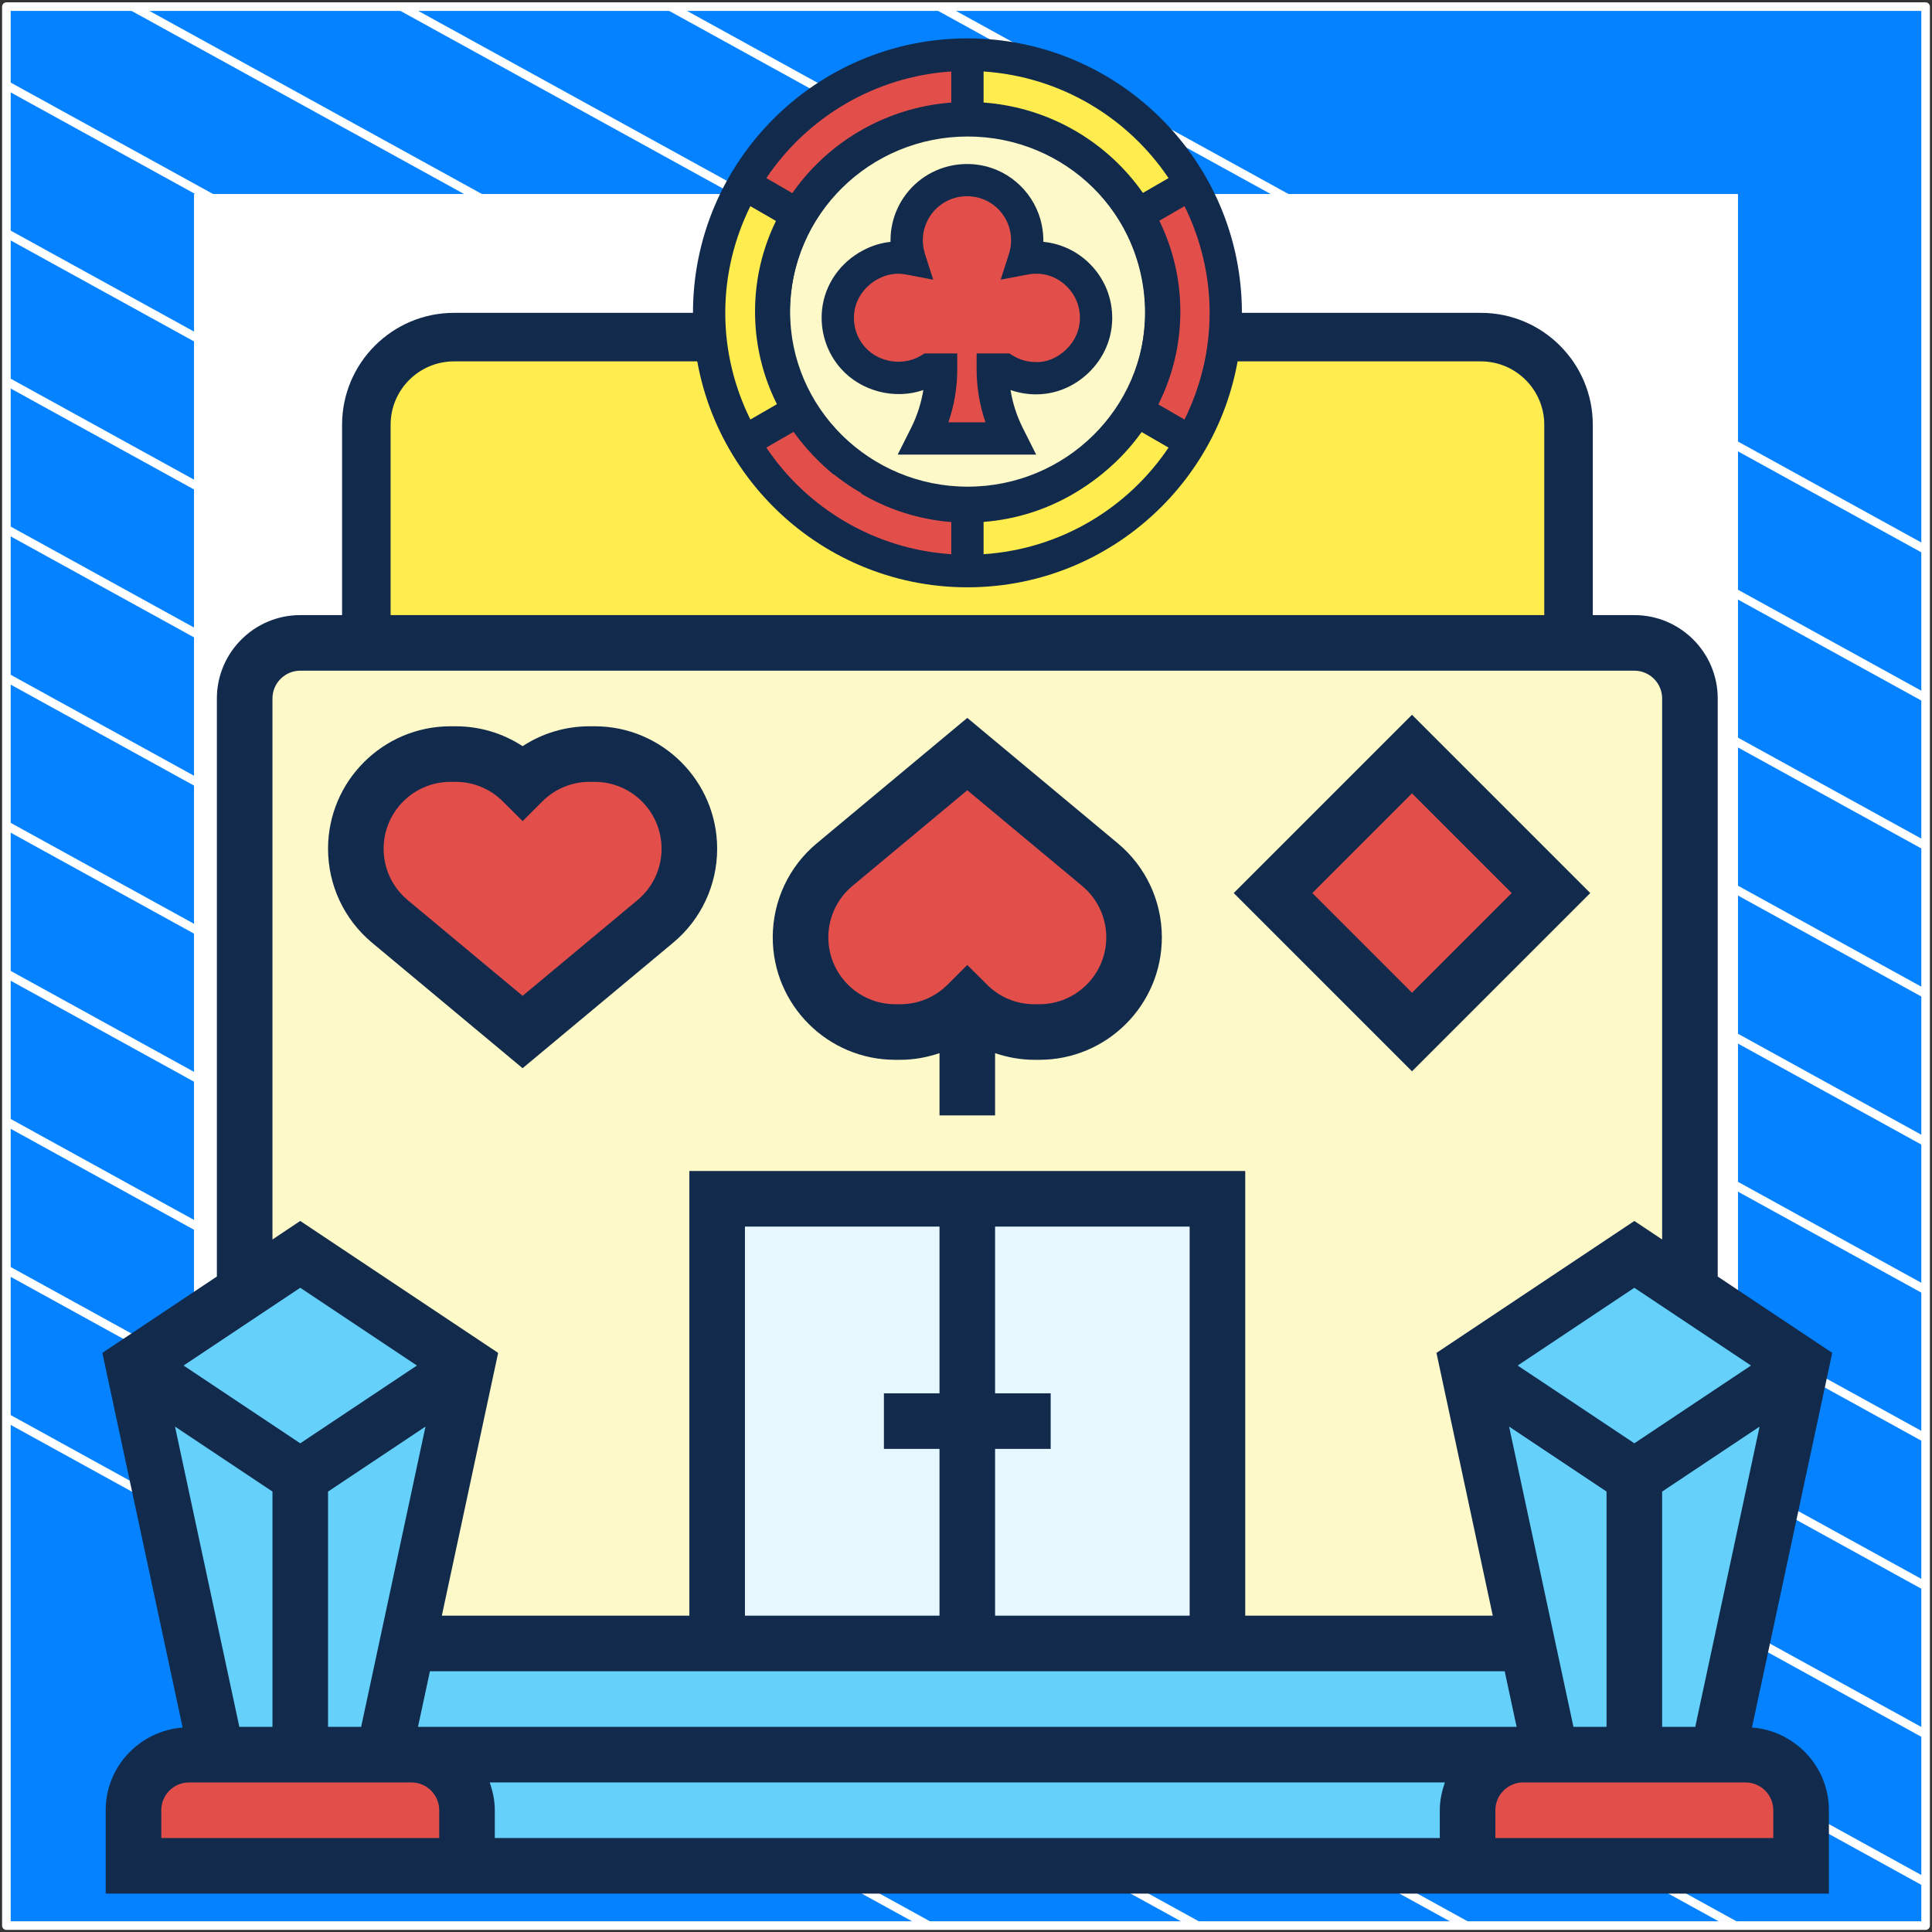 <?xml version="1.0" encoding="UTF-8"?> <svg xmlns="http://www.w3.org/2000/svg" width="302" height="302" viewBox="0 0 302 302" fill="none"><rect x="0" y="0" width="302" height="302" fill="#333333" stroke="none"/><path d="M301 1.038H1V301H301V1.038Z" fill="#0482FF" stroke="white" stroke-width="1.346" stroke-linejoin="round"></path><mask id="mask0_22_923" style="mask-type:luminance" maskUnits="userSpaceOnUse" x="1" y="1" width="300" height="300"><path d="M301 1H1V300.962H301V1Z" fill="white"></path></mask><g mask="url(#mask0_22_923)"><path d="M-285.023 64.085L219.795 342.085" stroke="white" stroke-width="1.346" stroke-miterlimit="10"></path><path d="M-263.954 52.544L240.932 330.581" stroke="white" stroke-width="1.346" stroke-miterlimit="10"></path><path d="M-242.819 41.04L261.999 319.04" stroke="white" stroke-width="1.346" stroke-miterlimit="10"></path><path d="M-221.682 29.536L283.136 307.536" stroke="white" stroke-width="1.346" stroke-miterlimit="10"></path><path d="M-200.545 18.032L304.272 296.032" stroke="white" stroke-width="1.346" stroke-miterlimit="10"></path><path d="M-179.41 6.528L325.409 284.528" stroke="white" stroke-width="1.346" stroke-miterlimit="10"></path><path d="M-158.273 -5.014L346.545 273.024" stroke="white" stroke-width="1.346" stroke-miterlimit="10"></path><path d="M-137.205 -16.517L367.613 261.483" stroke="white" stroke-width="1.346" stroke-miterlimit="10"></path><path d="M-116.069 -28.021L388.749 249.979" stroke="white" stroke-width="1.346" stroke-miterlimit="10"></path><path d="M-94.932 -39.525L409.886 238.475" stroke="white" stroke-width="1.346" stroke-miterlimit="10"></path><path d="M-73.796 -51.029L431.023 226.971" stroke="white" stroke-width="1.346" stroke-miterlimit="10"></path><path d="M-52.659 -62.533L452.159 215.467" stroke="white" stroke-width="1.346" stroke-miterlimit="10"></path><path d="M-31.591 -74.075L473.227 203.963" stroke="white" stroke-width="1.346" stroke-miterlimit="10"></path><path d="M-10.454 -85.579L494.363 192.422" stroke="white" stroke-width="1.346" stroke-miterlimit="10"></path></g><path d="M271 31H31V270.975H271V31Z" fill="white" stroke="white" stroke-width="1.346" stroke-miterlimit="10"></path><path d="M245.186 66.398V158.998C245.186 166.563 239.053 172.697 231.487 172.697H70.966C63.4 172.697 57.266 166.564 57.266 158.998V66.398C57.266 58.832 63.4 52.698 70.966 52.698H231.487C239.053 52.698 245.186 58.831 245.186 66.398Z" fill="#FFEC4E"></path><path d="M70.966 176.49H231.487C241.132 176.49 248.978 168.642 248.978 158.996V66.397C248.978 56.752 241.133 48.903 231.487 48.903H70.966C61.321 48.903 53.472 56.751 53.472 66.397V158.996C53.472 168.641 61.321 176.49 70.966 176.49ZM61.058 66.397C61.058 60.934 65.502 56.489 70.966 56.489H231.487C236.946 56.489 241.392 60.933 241.392 66.397V158.996C241.392 164.459 236.947 168.904 231.487 168.904H70.966C65.503 168.904 61.058 164.46 61.058 158.996V66.397Z" fill="#122B4D"></path><path d="M64.311 274.277C69.091 274.277 73.001 278.187 73.001 282.966V291.655H20.866V282.966C20.866 278.187 24.776 274.277 29.555 274.277H33.9H46.933H59.967H64.311Z" fill="#E24F4B"></path><path d="M281.54 282.966V291.655H229.405V282.966C229.405 278.187 233.315 274.277 238.094 274.277H242.439H255.473H268.506H272.851C277.63 274.277 281.54 278.187 281.54 282.966Z" fill="#E24F4B"></path><path d="M64.311 274.277H238.094C233.315 274.277 229.405 278.187 229.405 282.966V291.655H73.001V282.966C73.001 278.187 69.091 274.277 64.311 274.277Z" fill="#65D1FB"></path><path d="M238.094 274.277H64.311H59.967L63.703 256.899H112.102H151.203H190.304H238.702L242.439 274.277H238.094Z" fill="#65D1FB"></path><path d="M255.473 100.494H46.933C42.154 100.494 38.244 104.404 38.244 109.184V201.853L46.933 196.075L73.001 213.453L63.703 256.899H238.703L229.405 213.453L255.473 196.075L264.162 201.853V109.184C264.162 104.404 260.252 100.494 255.473 100.494Z" fill="#FEF9C8"></path><path d="M112.102 187.386H190.304V256.899H112.102V187.386Z" fill="#E6F8FE"></path><path d="M46.933 230.831V274.277H33.9L20.866 213.453L46.933 230.831Z" fill="#65D1FB"></path><path d="M73.001 213.453L63.703 256.899L59.967 274.277H46.933V230.831L73.001 213.453Z" fill="#65D1FB"></path><path d="M281.54 213.453L268.506 274.277H255.473V230.831L281.54 213.453Z" fill="#65D1FB"></path><path d="M255.473 230.831V274.277H242.439L238.703 256.899L229.405 213.453L255.473 230.831Z" fill="#65D1FB"></path><path d="M73.001 213.453L46.933 230.832L20.866 213.453L38.244 201.853L46.933 196.075L73.001 213.453Z" fill="#65D1FB"></path><path d="M281.54 213.453L255.473 230.832L229.405 213.453L255.473 196.075L264.162 201.853L281.54 213.453Z" fill="#65D1FB"></path><path d="M103.413 122.217C106.106 124.867 107.757 128.56 107.757 132.688C107.757 137.076 105.802 141.203 102.413 144.027L81.69 161.318L60.966 144.027C57.578 141.203 55.622 137.076 55.622 132.688C55.622 124.476 62.226 117.873 70.437 117.873H71.219C75.13 117.873 78.909 119.437 81.69 122.217C84.47 119.437 88.25 117.873 92.16 117.873H92.942C97.07 117.873 100.763 119.524 103.413 122.217Z" fill="#E24F4B"></path><path d="M177.27 146.503C177.27 154.715 170.667 161.318 162.455 161.318H161.673C157.763 161.318 153.983 159.754 151.203 156.974C148.422 159.754 144.643 161.318 140.733 161.318H139.95C135.823 161.318 132.13 159.667 129.48 156.974C126.786 154.324 125.135 150.631 125.135 146.503C125.135 142.115 127.091 137.988 130.479 135.164L151.203 117.873L171.927 135.164C175.315 137.988 177.27 142.115 177.27 146.503Z" fill="#E24F4B"></path><path d="M198.959 139.604L220.678 117.885L242.398 139.604L220.678 161.324L198.959 139.604Z" fill="#E24F4B"></path><path d="M273.859 270.032L286.406 211.472L268.506 199.542V109.183C268.506 101.998 262.659 96.15 255.473 96.15H46.933C39.747 96.15 33.9 101.998 33.9 109.183V199.542L16 211.476L28.547 270.037C21.839 270.558 16.521 276.124 16.521 282.966V296H285.885V282.966C285.885 276.124 280.567 270.558 273.859 270.032ZM37.414 269.933L27.357 222.998L42.589 233.156V269.933H37.414ZM46.933 225.609L28.699 213.453L46.933 201.297L65.168 213.453L46.933 225.609ZM51.278 233.156L66.51 222.998L56.452 269.933H51.278V233.156ZM65.341 269.933L67.205 261.243H235.205L237.069 269.933H65.341ZM185.96 252.554H155.548V226.487H164.237V217.798H155.548V191.73H185.96V252.554ZM146.858 217.798H138.169V226.487H146.858V252.554H116.446V191.73H146.858V217.798ZM245.954 269.933L235.896 222.998L251.128 233.156V269.933H245.954ZM255.473 225.609L237.238 213.453L255.473 201.297L273.707 213.453L255.473 225.609ZM259.817 233.156L275.049 222.998L264.992 269.933H259.817V233.156ZM42.589 109.183C42.589 106.79 44.539 104.839 46.933 104.839H255.473C257.867 104.839 259.817 106.79 259.817 109.183V193.751L255.473 190.853L224.539 211.476L233.341 252.554H194.649V183.041H107.757V252.554H69.065L77.867 211.476L46.933 190.853L42.589 193.751V109.183ZM68.656 287.311H25.21V282.966C25.21 280.572 27.161 278.622 29.555 278.622H64.312C66.706 278.622 68.656 280.572 68.656 282.966V287.311ZM225.061 287.311H77.345V282.966C77.345 281.437 77.032 279.986 76.546 278.622H225.864C225.373 279.986 225.061 281.437 225.061 282.966V287.311ZM277.195 287.311H233.75V282.966C233.75 280.572 235.701 278.622 238.094 278.622H272.851C275.245 278.622 277.195 280.572 277.195 282.966V287.311Z" fill="#122B4D"></path><path d="M139.929 165.663H140.728C142.848 165.663 144.903 165.285 146.858 164.625V174.352H155.548V164.625C157.498 165.285 159.558 165.663 161.678 165.663H162.477C173.03 165.663 181.615 157.078 181.615 146.525C181.615 140.829 179.104 135.473 174.729 131.823L151.203 112.216L127.677 131.823C123.302 135.468 120.791 140.829 120.791 146.525C120.791 157.078 129.376 165.663 139.929 165.663ZM133.238 138.496L151.203 123.529L169.168 138.496C171.557 140.491 172.926 143.414 172.926 146.525C172.926 152.286 168.238 156.974 162.477 156.974H161.678C158.884 156.974 156.26 155.888 154.288 153.911L151.194 150.839L148.123 153.911C146.146 155.888 143.522 156.974 140.728 156.974H139.929C134.168 156.974 129.48 152.286 129.48 146.525C129.48 143.414 130.849 140.491 133.238 138.496Z" fill="#122B4D"></path><path d="M81.69 166.975L105.216 147.368C109.591 143.723 112.102 138.362 112.102 132.666C112.102 122.113 103.517 113.528 92.964 113.528H92.165C88.389 113.528 84.779 114.614 81.69 116.639C78.605 114.614 74.991 113.528 71.215 113.528H70.416C59.863 113.528 51.278 122.113 51.278 132.666C51.278 138.362 53.789 143.718 58.164 147.368L81.69 166.975ZM70.416 122.217H71.215C74.009 122.217 76.633 123.303 78.605 125.28L81.699 128.352L84.77 125.28C86.747 123.303 89.371 122.217 92.165 122.217H92.964C98.725 122.217 103.413 126.905 103.413 132.666C103.413 135.777 102.044 138.701 99.655 140.695L81.69 155.662L63.725 140.695C61.336 138.701 59.967 135.777 59.967 132.666C59.967 126.905 64.655 122.217 70.416 122.217Z" fill="#122B4D"></path><path d="M248.582 139.596L220.716 111.729L192.85 139.596L220.716 167.462L248.582 139.596ZM220.716 124.016L236.296 139.596L220.716 155.175L205.136 139.596L220.716 124.016Z" fill="#122B4D"></path><path d="M177.471 64.045L186.203 69.092C179.238 81.155 166.165 89.282 151.225 89.282V79.187C162.456 79.187 172.247 73.08 177.471 64.045Z" fill="#FFEC4E"></path><path d="M124.979 64.045L116.247 69.092C112.814 63.161 110.846 56.272 110.846 48.903C110.846 41.534 112.814 34.644 116.247 28.713L124.979 33.761C122.405 38.202 120.941 43.376 120.941 48.903C120.941 54.43 122.405 59.604 124.979 64.045Z" fill="#FFEC4E"></path><path d="M186.203 28.713L177.471 33.761C172.247 24.726 162.456 18.619 151.225 18.619V8.524C166.165 8.524 179.238 16.651 186.203 28.713Z" fill="#FFEC4E"></path><path d="M186.203 28.713C189.636 34.644 191.604 41.534 191.604 48.903C191.604 56.272 189.636 63.161 186.203 69.092L177.471 64.045C180.045 59.604 181.509 54.43 181.509 48.903C181.509 43.376 180.045 38.202 177.471 33.761L186.203 28.713Z" fill="#E24F4B"></path><path d="M151.225 79.187V89.282C136.285 89.282 123.212 81.155 116.247 69.092L124.979 64.045C130.202 73.08 139.994 79.187 151.225 79.187Z" fill="#E24F4B"></path><path d="M151.225 8.524V18.619C139.994 18.619 130.202 24.726 124.979 33.761L116.247 28.713C123.212 16.651 136.285 8.524 151.225 8.524Z" fill="#E24F4B"></path><path d="M177.471 64.045C172.247 73.08 162.456 79.187 151.225 79.187C139.994 79.187 130.202 73.08 124.979 64.045C122.404 59.604 120.941 54.429 120.941 48.903C120.941 43.376 122.404 38.202 124.979 33.761C130.202 24.726 139.994 18.619 151.225 18.619C162.456 18.619 172.247 24.726 177.471 33.761C180.045 38.202 181.509 43.376 181.509 48.903C181.509 54.429 180.045 59.604 177.471 64.045Z" fill="#FEF9C8"></path><path d="M164.272 44.284C165.61 45.622 166.367 47.439 166.367 49.332C166.367 51.301 165.56 53.092 164.272 54.379C162.986 55.667 161.194 56.474 159.225 56.474C157.332 56.474 155.515 55.717 154.177 54.379L151.225 51.426L148.272 54.379C146.934 55.717 145.118 56.474 143.225 56.474C141.256 56.474 139.464 55.667 138.177 54.379C136.89 53.092 136.083 51.301 136.083 49.332C136.083 47.439 136.839 45.622 138.177 44.284L151.225 31.237L164.272 44.284Z" fill="#E24F4B"></path><path d="M151.225 6C127.568 6 108.322 25.246 108.322 48.903C108.322 72.56 127.568 91.805 151.225 91.805C174.882 91.805 194.127 72.56 194.127 48.903C194.127 25.246 174.882 6 151.225 6ZM189.08 48.903C189.08 54.891 187.644 60.539 185.158 65.579L180.779 63.05C182.841 58.76 184.033 53.972 184.033 48.903C184.033 43.921 182.905 39.099 180.815 34.735L185.158 32.226C187.644 37.266 189.08 42.914 189.08 48.903ZM148.701 11.175V16.223C138.534 17.003 129.648 22.414 124.176 30.374L119.79 27.84C126.149 18.378 136.668 11.974 148.701 11.175ZM117.292 32.226L121.67 34.755C119.608 39.046 118.417 43.833 118.417 48.903C118.417 53.885 119.544 58.706 121.634 63.07L117.292 65.579C114.805 60.539 113.37 54.891 113.37 48.903C113.37 42.914 114.805 37.266 117.292 32.226ZM119.79 69.966L124.196 67.421C125.913 69.92 127.944 72.225 130.342 74.205L133.554 70.313C127.141 65.013 123.464 57.211 123.464 48.903C123.464 33.597 135.919 21.142 151.225 21.142C156.138 21.142 160.999 22.474 165.276 24.993L167.841 20.642C163.52 18.101 158.692 16.589 153.748 16.203V11.175C165.782 11.976 176.3 18.381 182.66 27.84L178.253 30.384C176.537 27.885 174.506 25.581 172.108 23.601L168.895 27.492C175.308 32.792 178.985 40.595 178.985 48.903C178.985 64.209 166.531 76.663 151.225 76.663C146.312 76.663 141.45 75.331 137.173 72.812L134.609 77.163C138.929 79.707 143.757 81.216 148.701 81.605V86.632C136.668 85.831 126.149 79.427 119.79 69.966ZM153.748 86.63V81.582C163.916 80.802 172.802 75.391 178.273 67.431L182.66 69.966C176.3 79.427 165.782 85.831 153.748 86.63Z" fill="#122B4D"></path><path d="M143.22 58.998C145.211 58.998 147.102 58.386 148.701 57.276V69.092H153.748V57.276C155.348 58.386 157.238 58.998 159.23 58.998C164.555 58.998 168.891 54.665 168.891 49.334C168.891 46.755 167.886 44.33 166.061 42.502L151.225 27.668L136.388 42.505C134.563 44.33 133.559 46.755 133.559 49.334C133.559 54.665 137.894 58.998 143.22 58.998ZM139.957 46.071L151.225 34.806L162.493 46.071C163.364 46.945 163.843 48.103 163.843 49.334C163.843 51.881 161.774 53.95 159.23 53.95C157.999 53.95 156.84 53.471 155.967 52.597L151.225 47.858L146.483 52.597C145.622 53.459 144.436 53.95 143.22 53.95C140.675 53.95 138.606 51.881 138.606 49.334C138.606 48.103 139.086 46.945 139.957 46.071Z" fill="#122B4D"></path><path d="M151.264 81.474C169.594 81.474 184.506 66.774 184.506 48.706C184.506 30.637 169.594 15.937 151.264 15.937C132.935 15.937 118.023 30.637 118.023 48.706C118.023 66.774 132.935 81.474 151.264 81.474ZM151.264 21.338C166.572 21.338 179.026 33.615 179.026 48.706C179.026 63.796 166.572 76.073 151.264 76.073C135.956 76.073 123.502 63.796 123.502 48.706C123.502 33.615 135.956 21.338 151.264 21.338Z" fill="#122B4D"></path><path d="M161.919 40.272C167.169 40.272 171.41 44.587 171.335 49.862C171.26 54.985 166.843 59.225 161.695 59.124C160.003 59.074 158.413 58.594 157.076 57.764H155.184C155.184 61.32 156.017 64.802 157.58 67.957L157.884 68.537H144.408L144.711 67.957C146.274 64.802 147.107 61.32 147.107 57.764H145.215C143.799 58.621 142.161 59.124 140.369 59.124C134.817 59.124 130.4 54.306 131.004 48.628C131.36 45.547 133.328 42.821 136.079 41.384C138.224 40.224 140.294 40.098 142.161 40.452C141.884 39.542 141.73 38.583 141.73 37.574C141.73 31.795 146.931 27.227 152.913 28.312C156.622 28.994 159.625 31.946 160.357 35.631C160.71 37.347 160.585 38.962 160.128 40.452C160.71 40.348 161.288 40.272 161.919 40.272Z" fill="#E24F4B"></path><path d="M163.09 37.803C163.105 36.92 163.022 36.026 162.837 35.133C161.876 30.424 158.066 26.687 153.359 25.834C149.826 25.195 146.219 26.129 143.491 28.405C140.764 30.684 139.199 34.028 139.199 37.579C139.199 37.654 139.199 37.733 139.201 37.808C137.722 37.962 136.281 38.407 134.888 39.144C131.32 41.032 128.935 44.469 128.505 48.345C128.132 51.739 129.215 55.134 131.479 57.657C134.648 61.193 139.905 62.51 144.329 60.966C144.001 63.003 143.365 64.991 142.447 66.831L140.324 71.061H161.967L159.848 66.838C158.926 64.993 158.29 63.003 157.962 60.966C159.143 61.38 160.387 61.609 161.649 61.638C164.819 61.723 167.832 60.507 170.167 58.26C172.493 56.02 173.803 53.051 173.856 49.899C173.909 46.669 172.693 43.623 170.432 41.321C168.443 39.298 165.871 38.073 163.09 37.803ZM166.663 54.624C165.305 55.931 163.574 56.704 161.758 56.588C160.561 56.562 159.391 56.222 158.368 55.606L157.768 55.242H152.66V57.766C152.66 60.559 153.134 63.36 154.043 66.011H148.251C149.159 63.36 149.634 60.562 149.634 57.766V55.242H144.526L143.923 55.608C141.2 57.246 137.384 56.685 135.242 54.293C133.918 52.812 133.308 50.896 133.528 48.897C133.767 46.722 135.196 44.693 137.253 43.603C138.686 42.846 140.145 42.617 141.701 42.922L145.871 43.719L144.581 39.674C144.362 38.99 144.251 38.28 144.251 37.574C144.251 35.525 145.154 33.591 146.732 32.274C148.331 30.939 150.37 30.419 152.463 30.795C155.16 31.285 157.346 33.43 157.898 36.139C158.146 37.341 158.083 38.53 157.72 39.669L156.422 43.717L160.595 42.922C163.034 42.453 165.228 43.219 166.832 44.852C168.142 46.183 168.845 47.944 168.811 49.812C168.778 51.613 168.019 53.321 166.663 54.624Z" fill="#122B4D"></path></svg> 